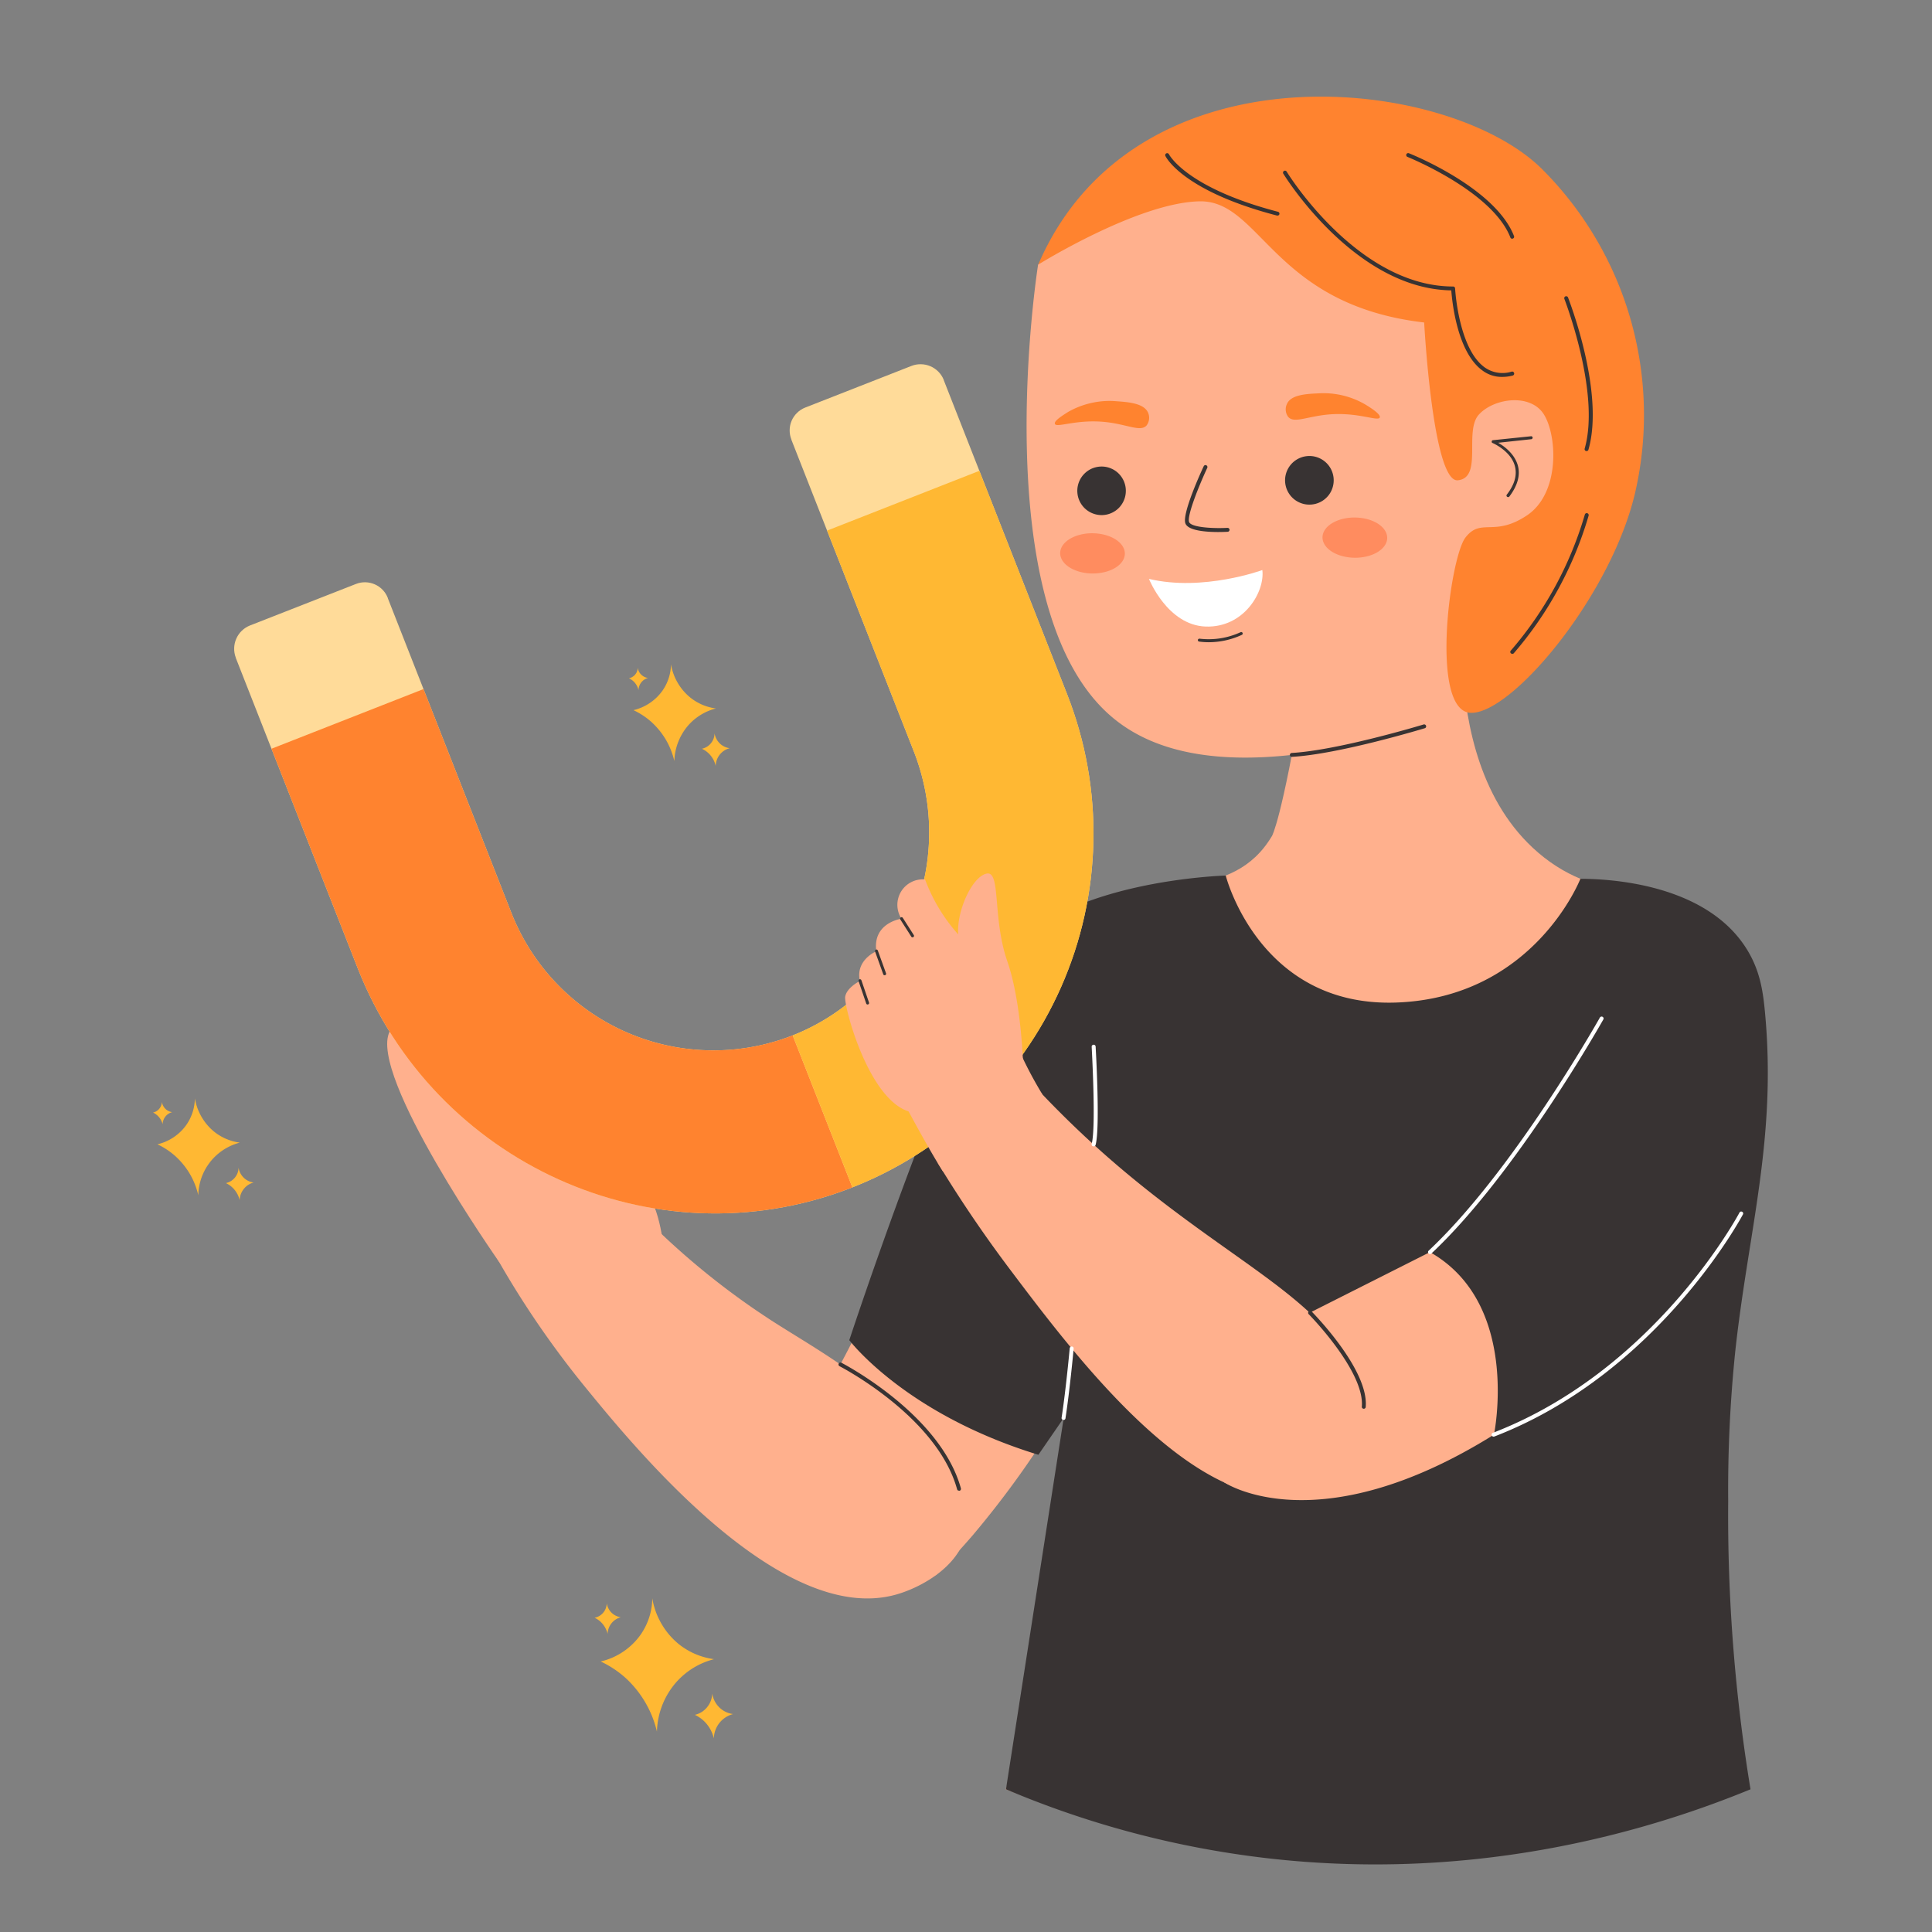 <svg xmlns="http://www.w3.org/2000/svg" width="500" height="500" version="1.0" viewBox="0 0 375 375"><rect x="0" y="0" width="375" height="375" fill="#808080" stroke="none"/><defs><clipPath id="a"><path d="M29.688 213H34v6h-4.313Zm0 0"/></clipPath><clipPath id="b"><path d="M45.297 70.61h167.058V236H45.297Zm0 0"/></clipPath><clipPath id="c"><path d="m153.617 85.371 23.754 60.473c8.438 21.488-1.586 46.117-22.953 54.902a42.12 42.12 0 0 1-16.273 3.133c-2.79-.02-5.551-.316-8.282-.883a42.122 42.122 0 0 1-15.242-6.508 42.177 42.177 0 0 1-6.363-5.363 41.89 41.89 0 0 1-5.188-6.516 42.059 42.059 0 0 1-3.804-7.402l-23.98-61.07v-.047a4.772 4.772 0 0 0-.993-1.582 4.72 4.72 0 0 0-1.527-1.078 4.721 4.721 0 0 0-1.82-.41 4.688 4.688 0 0 0-1.84.32l-20.551 8.05a4.84 4.84 0 0 0-1.598 1.016 4.747 4.747 0 0 0-1.086 1.543 4.79 4.79 0 0 0-.418 1.844c-.02.644.09 1.266.317 1.867v.043l23.648 60.195c14.852 37.797 57.363 57.317 95.352 42.836a74.375 74.375 0 0 0 6.667-2.933 74.371 74.371 0 0 0 12.31-7.762 73.365 73.365 0 0 0 5.519-4.75 73.621 73.621 0 0 0 5.027-5.27 74.724 74.724 0 0 0 4.484-5.738 75.189 75.189 0 0 0 3.895-6.152 75.014 75.014 0 0 0 3.27-6.508 75.253 75.253 0 0 0 2.613-6.797 74.102 74.102 0 0 0 3.16-14.199c.289-2.414.46-4.836.515-7.266a74.15 74.15 0 0 0-1.12-14.5 73.21 73.21 0 0 0-1.626-7.097c-.66-2.34-1.43-4.64-2.316-6.907L183.184 73.79v-.047a4.793 4.793 0 0 0-1.032-1.586 4.87 4.87 0 0 0-1.558-1.07 4.855 4.855 0 0 0-1.852-.39 4.743 4.743 0 0 0-1.86.34l-20.597 8.073c-.59.235-1.113.57-1.566 1.016a4.75 4.75 0 0 0-1.063 1.535 4.69 4.69 0 0 0-.383 1.828 4.69 4.69 0 0 0 .344 1.836Zm0 0"/></clipPath><clipPath id="d"><path d="M45.297 118H178v118H45.297Zm0 0"/></clipPath><clipPath id="e"><path d="m153.617 85.371 23.754 60.473c8.438 21.488-1.586 46.117-22.953 54.902a42.12 42.12 0 0 1-16.273 3.133c-2.79-.02-5.551-.316-8.282-.883a42.122 42.122 0 0 1-15.242-6.508 42.177 42.177 0 0 1-6.363-5.363 41.89 41.89 0 0 1-5.188-6.516 42.059 42.059 0 0 1-3.804-7.402l-23.98-61.07v-.047a4.772 4.772 0 0 0-.993-1.582 4.72 4.72 0 0 0-1.527-1.078 4.721 4.721 0 0 0-1.82-.41 4.688 4.688 0 0 0-1.84.32l-20.551 8.05a4.84 4.84 0 0 0-1.598 1.016 4.747 4.747 0 0 0-1.086 1.543 4.79 4.79 0 0 0-.418 1.844c-.02.644.09 1.266.317 1.867v.043l23.648 60.195c14.852 37.797 57.363 57.317 95.352 42.836a74.375 74.375 0 0 0 6.667-2.933 74.371 74.371 0 0 0 12.31-7.762 73.365 73.365 0 0 0 5.519-4.75 73.621 73.621 0 0 0 5.027-5.27 74.724 74.724 0 0 0 4.484-5.738 75.189 75.189 0 0 0 3.895-6.152 75.014 75.014 0 0 0 3.27-6.508 75.253 75.253 0 0 0 2.613-6.797 74.102 74.102 0 0 0 3.16-14.199c.289-2.414.46-4.836.515-7.266a74.15 74.15 0 0 0-1.12-14.5 73.21 73.21 0 0 0-1.626-7.097c-.66-2.34-1.43-4.64-2.316-6.907L183.184 73.79v-.047a4.793 4.793 0 0 0-1.032-1.586 4.87 4.87 0 0 0-1.558-1.07 4.855 4.855 0 0 0-1.852-.39 4.743 4.743 0 0 0-1.86.34l-20.597 8.073c-.59.235-1.113.57-1.566 1.016a4.75 4.75 0 0 0-1.063 1.535 4.69 4.69 0 0 0-.383 1.828 4.69 4.69 0 0 0 .344 1.836Zm0 0"/></clipPath><clipPath id="f"><path d="M121 85h91.355v151H121Zm0 0"/></clipPath><clipPath id="g"><path d="m153.617 85.371 23.754 60.473c8.438 21.488-1.586 46.117-22.953 54.902a42.12 42.12 0 0 1-16.273 3.133c-2.79-.02-5.551-.316-8.282-.883a42.122 42.122 0 0 1-15.242-6.508 42.177 42.177 0 0 1-6.363-5.363 41.89 41.89 0 0 1-5.188-6.516 42.059 42.059 0 0 1-3.804-7.402l-23.98-61.07v-.047a4.772 4.772 0 0 0-.993-1.582 4.72 4.72 0 0 0-1.527-1.078 4.721 4.721 0 0 0-1.82-.41 4.688 4.688 0 0 0-1.84.32l-20.551 8.05a4.84 4.84 0 0 0-1.598 1.016 4.747 4.747 0 0 0-1.086 1.543 4.79 4.79 0 0 0-.418 1.844c-.02.644.09 1.266.317 1.867v.043l23.648 60.195c14.852 37.797 57.363 57.317 95.352 42.836a74.375 74.375 0 0 0 6.667-2.933 74.371 74.371 0 0 0 12.31-7.762 73.365 73.365 0 0 0 5.519-4.75 73.621 73.621 0 0 0 5.027-5.27 74.724 74.724 0 0 0 4.484-5.738 75.189 75.189 0 0 0 3.895-6.152 75.014 75.014 0 0 0 3.27-6.508 75.253 75.253 0 0 0 2.613-6.797 74.102 74.102 0 0 0 3.16-14.199c.289-2.414.46-4.836.515-7.266a74.15 74.15 0 0 0-1.12-14.5 73.21 73.21 0 0 0-1.626-7.097c-.66-2.34-1.43-4.64-2.316-6.907L183.184 73.79v-.047a4.793 4.793 0 0 0-1.032-1.586 4.87 4.87 0 0 0-1.558-1.07 4.855 4.855 0 0 0-1.852-.39 4.743 4.743 0 0 0-1.86.34l-20.597 8.073c-.59.235-1.113.57-1.566 1.016a4.75 4.75 0 0 0-1.063 1.535 4.69 4.69 0 0 0-.383 1.828 4.69 4.69 0 0 0 .344 1.836Zm0 0"/></clipPath></defs><path fill="#ffb833" d="M116.59 322.492a19.766 19.766 0 0 1 4.937 3.29 20.504 20.504 0 0 1 3.758 4.718 20.4 20.4 0 0 1 2.227 5.605 15.116 15.116 0 0 1 3.738-9.578c1.996-2.226 4.441-3.722 7.332-4.484a13.922 13.922 0 0 1-6.734-2.844 14.4 14.4 0 0 1-3.442-4.004c-.902-1.543-1.5-3.199-1.793-4.96-.047 2.562-.797 4.902-2.242 7.019a13.124 13.124 0 0 1-3.41 3.336 13.076 13.076 0 0 1-4.371 1.902ZM134.875 332.848c.61.289 1.164.66 1.664 1.113a6.788 6.788 0 0 1 2.02 3.476 5.011 5.011 0 0 1 1.066-2.996 4.94 4.94 0 0 1 1.191-1.09c.454-.3.946-.515 1.473-.656a4.62 4.62 0 0 1-2.289-.953 4.793 4.793 0 0 1-1.762-3.05 4.277 4.277 0 0 1-.761 2.37 4.278 4.278 0 0 1-2.602 1.786ZM115.414 314.008c.422.195.805.449 1.145.762a4.752 4.752 0 0 1 1.382 2.378 3.42 3.42 0 0 1 .73-2.046 3.437 3.437 0 0 1 1.817-1.196 3.2 3.2 0 0 1-1.527-.652 3.288 3.288 0 0 1-1.195-2.074 2.869 2.869 0 0 1-.512 1.62 2.939 2.939 0 0 1-1.84 1.208ZM122.953 137.84a14.284 14.284 0 0 1 3.59 2.39c2.207 2.063 3.656 4.563 4.352 7.497.03-1.282.28-2.52.75-3.711a10.886 10.886 0 0 1 1.964-3.243 10.674 10.674 0 0 1 5.34-3.261 10.039 10.039 0 0 1-4.898-2.067 10.474 10.474 0 0 1-2.508-2.91 10.464 10.464 0 0 1-1.305-3.61 9.153 9.153 0 0 1-1.633 5.106 9.497 9.497 0 0 1-2.48 2.422 9.553 9.553 0 0 1-3.172 1.387ZM136.238 145.332c.684.32 1.258.77 1.727 1.356.472.585.789 1.246.953 1.976a3.627 3.627 0 0 1 .914-2.34 3.576 3.576 0 0 1 1.8-1.097 3.415 3.415 0 0 1-1.655-.696 3.518 3.518 0 0 1-1.282-2.203 3.037 3.037 0 0 1-.547 1.723 3.066 3.066 0 0 1-1.91 1.281ZM122.105 131.668c.301.144.579.328.825.55a3.439 3.439 0 0 1 1.007 1.731c.004-.27.051-.531.145-.789.09-.254.219-.488.387-.7.168-.214.363-.394.59-.542.226-.148.468-.258.73-.324a2.358 2.358 0 0 1-1.129-.473 2.346 2.346 0 0 1-.875-1.527c-.004.242-.05.476-.133.699-.082.227-.199.434-.351.621a2.175 2.175 0 0 1-1.196.734ZM30.559 222.11a14.277 14.277 0 0 1 3.586 2.394c2.207 2.059 3.656 4.559 4.347 7.496a10.782 10.782 0 0 1 .621-3.422 10.776 10.776 0 0 1 4.246-5.39c.489-.317 1-.594 1.536-.833a11.079 11.079 0 0 1 1.644-.574 10.082 10.082 0 0 1-4.894-2.058 10.49 10.49 0 0 1-2.508-2.914 10.542 10.542 0 0 1-1.309-3.614 9.267 9.267 0 0 1-1.633 5.11 9.437 9.437 0 0 1-2.468 2.418 9.5 9.5 0 0 1-3.168 1.386ZM43.848 229.637c.68.32 1.254.773 1.722 1.36.47.585.785 1.245.95 1.98a3.639 3.639 0 0 1 .921-2.348 3.528 3.528 0 0 1 1.793-1.102 3.367 3.367 0 0 1-1.648-.691 3.439 3.439 0 0 1-1.281-2.195 3.075 3.075 0 0 1-.551 1.714 3.073 3.073 0 0 1-1.906 1.282Zm0 0"/><g clip-path="url(#a)"><path fill="#ffb833" d="M29.707 215.941c.3.145.578.332.828.559.52.469.863 1.043 1.031 1.723.004-.274.055-.536.145-.79.09-.253.219-.488.387-.699.168-.214.363-.394.59-.543.226-.148.472-.257.734-.328a2.255 2.255 0 0 1-1.129-.472 2.421 2.421 0 0 1-.879-1.524c-.004.43-.129.82-.375 1.176a2.12 2.12 0 0 1-1.332.898Zm0 0"/></g><path fill="#ffdb99" d="M315.828 81.23a56.95 56.95 0 0 1-2.46 16.586 57.284 57.284 0 0 1-1.888 5.278 56.538 56.538 0 0 1-5.285 9.879 57.599 57.599 0 0 1-3.34 4.504 57.446 57.446 0 0 1-7.922 7.918 57.535 57.535 0 0 1-9.316 6.223 57.16 57.16 0 0 1-5.07 2.398 57.774 57.774 0 0 1-5.281 1.886c-1.793.543-3.606 1-5.442 1.364a57.089 57.089 0 0 1-11.152 1.098 57.089 57.089 0 0 1-11.152-1.098 56.445 56.445 0 0 1-5.438-1.364 56.95 56.95 0 0 1-15.164-7.168 56.937 56.937 0 0 1-8.664-7.105 57.472 57.472 0 0 1-3.766-4.152 57.599 57.599 0 0 1-6.226-9.313 57.71 57.71 0 0 1-4.285-10.348c-.543-1.793-1-3.605-1.364-5.441a56.95 56.95 0 0 1-1.098-11.145c0-1.87.09-3.738.274-5.601.184-1.863.457-3.711.824-5.547a57.774 57.774 0 0 1 3.25-10.719 58.814 58.814 0 0 1 2.399-5.066 55.933 55.933 0 0 1 2.886-4.809 56.165 56.165 0 0 1 3.34-4.504 58.37 58.37 0 0 1 3.766-4.156 58.37 58.37 0 0 1 4.156-3.766 57.535 57.535 0 0 1 9.316-6.223 57.784 57.784 0 0 1 10.356-4.284 57.62 57.62 0 0 1 5.438-1.364 57.775 57.775 0 0 1 11.152-1.097 57.775 57.775 0 0 1 11.152 1.098 58 58 0 0 1 5.442 1.363c1.789.543 3.55 1.172 5.28 1.89a58.245 58.245 0 0 1 5.071 2.395 57.535 57.535 0 0 1 9.317 6.223 58.37 58.37 0 0 1 4.156 3.765 57.446 57.446 0 0 1 7.105 8.66 55.933 55.933 0 0 1 2.887 4.809 57.672 57.672 0 0 1 2.398 5.066 57.774 57.774 0 0 1 3.25 10.719c.368 1.836.641 3.684.825 5.547.183 1.863.273 3.73.273 5.601Zm0 0"/><path fill="#ffb08d" d="M283.89 130.168c.665 10.406 3.372 25.64 14.684 35.34 12.633 10.828 24.953 5.285 33.727 14.137 13.074 13.199.219 40.19-4.899 71-3.625 21.835-4.804 54.234 8.696 96.66 0 0-69.891 27.648-140.875 0 0 0 3.675-10.516 7.238-24.903 4.789-19.304 5.988-35.515 6.637-48.144 3.187-62.45-10.063-82.297 4.074-95.153 11.164-10.132 25.879-3.652 33.73-16.859 0 0 1.899-3.21 5.98-27.734Zm0 0"/><path fill="#ffb08d" d="M282.531 139.05c-40.8 13.567-58.582 7.419-67.308-.405-24.137-21.645-13.73-87.274-13.73-87.282 0 0 45.745-51.386 90.652-16.449 3.136 2.45 16.093 12.055 21.23 29.137 7.496 25.004-4.754 54.976-30.844 75ZM241.066 174.164c-11.296-1.434-26.867-1.394-38.836 7.848-11.777 9.086-13.355 21.914-22.195 45.437a321.704 321.704 0 0 1-23.793 49.668l25.38 28.664a162.838 162.838 0 0 0 7.132-7.726 183.506 183.506 0 0 0 15.46-21.203c9.634-15.762 15.02-35.551 22.884-60.543 3.113-9.977 7.789-24.532 13.968-42.145Zm0 0"/><path fill="#ff832f" d="M265.355 78.723a16.066 16.066 0 0 0-9.468-2.371c-2.29.105-5.34.25-6.102 2.078a2.429 2.429 0 0 0-.215 1.273c.043.445.2.848.461 1.207 1.149 1.34 3.715-.12 8-.472 5.645-.45 9.465 1.425 9.781.593.227-.61-1.703-1.828-2.457-2.308ZM207.21 80.023a16.111 16.111 0 0 1 4.602-1.804 15.937 15.937 0 0 1 4.926-.336c2.254.16 5.305.379 6.106 2.226a2.472 2.472 0 0 1-.297 2.477c-1.192 1.305-3.715-.219-7.996-.672-5.63-.586-9.496 1.2-9.793.36-.238-.61 1.699-1.754 2.453-2.25Zm0 0"/><path fill="#383333" d="M236.48 103.266c-2.285 0-5.84-.235-6.39-1.66-.719-1.872 3.105-10.165 3.547-11.106a.365.365 0 0 1 .21-.2.35.35 0 0 1 .294.013c.097.042.16.117.199.214.035.102.031.2-.016.293-1.601 3.442-3.976 9.328-3.52 10.508.4 1.04 4.579 1.281 7.446 1.129a.38.38 0 0 1 .277.098c.075.07.118.156.121.261a.376.376 0 0 1-.359.403c-.32.015-.992.047-1.809.047Zm0 0"/><path fill="#ff8c5f" d="M263.016 100.45a9.854 9.854 0 0 1 2.402.323c.379.102.738.227 1.078.372.344.148.66.312.95.496.288.187.546.386.773.601.226.215.418.442.57.68.156.238.274.484.352.738.078.25.113.504.113.762a2.554 2.554 0 0 1-.129.762c-.086.25-.207.492-.367.726-.16.235-.356.457-.586.668-.235.211-.496.406-.79.586a6.612 6.612 0 0 1-.956.473c-.344.14-.707.254-1.09.351a9.808 9.808 0 0 1-3.629.18 9.632 9.632 0 0 1-1.176-.234 8.388 8.388 0 0 1-1.082-.371 6.95 6.95 0 0 1-.945-.497 5.346 5.346 0 0 1-.774-.601 3.66 3.66 0 0 1-.57-.68 2.899 2.899 0 0 1-.351-.738 2.554 2.554 0 0 1-.114-.762c.004-.258.047-.512.13-.762.085-.25.206-.492.366-.726.16-.234.356-.461.586-.668.235-.211.496-.406.79-.586.292-.176.613-.336.956-.473.344-.14.707-.257 1.09-.351a9.784 9.784 0 0 1 2.402-.27ZM212.098 103.504a9.791 9.791 0 0 1 2.398.324c.379.102.738.227 1.082.371.34.149.656.313.945.496.29.184.547.383.774.598.226.219.418.445.574.684.156.238.27.484.348.734a2.459 2.459 0 0 1-.016 1.523c-.082.25-.203.496-.363.73-.16.235-.356.458-.586.669a5.09 5.09 0 0 1-.79.582c-.292.18-.612.336-.956.476-.344.141-.707.254-1.09.348a9.784 9.784 0 0 1-2.402.273 9.632 9.632 0 0 1-2.402-.32 8.14 8.14 0 0 1-1.079-.375 6.376 6.376 0 0 1-.95-.492 5.346 5.346 0 0 1-.773-.602 3.845 3.845 0 0 1-.574-.68 3.02 3.02 0 0 1-.347-.738 2.418 2.418 0 0 1-.114-.761c.004-.258.047-.512.13-.762.081-.25.202-.492.363-.727.16-.234.359-.46.59-.668.23-.21.492-.406.785-.585.292-.176.613-.336.957-.477a8.268 8.268 0 0 1 1.09-.348 9.532 9.532 0 0 1 2.406-.273Zm0 0"/><path fill="#ffb08d" d="M285.586 82.047a10.566 10.566 0 0 1 3.258-2.91 10.611 10.611 0 0 1 4.148-1.375c.64-.055 3.18-.262 5.117 1.066 5.036 3.422 5.34 16.652-1.699 21.168-3.953 2.516-8.742 1.379-10.375.906a4167.5 4167.5 0 0 1-.45-18.855Zm0 0"/><path fill="#383333" d="M292.695 96.48a.255.255 0 0 1-.168-.062.282.282 0 0 1-.063-.402c1.528-1.97 2.028-3.813 1.579-5.528-.762-2.96-4.293-4.484-4.332-4.5-.14-.054-.195-.156-.168-.304.02-.149.105-.23.254-.246l7.375-.762a.264.264 0 0 1 .207.062.265.265 0 0 1 .105.192.305.305 0 0 1-.25.32l-6.433.691c1.176.68 3.183 2.145 3.816 4.43.504 1.883-.062 3.914-1.672 6.031a.253.253 0 0 1-.25.078Zm0 0"/><path fill="#383333" fill-rule="evenodd" d="M217.207 98.547a4.694 4.694 0 0 1-1.512 1.043 4.657 4.657 0 0 1-2.718.312 4.727 4.727 0 0 1-2.434-1.246 4.694 4.694 0 0 1-.598-.707 4.711 4.711 0 0 1-.734-1.684c-.063-.3-.098-.609-.106-.917a4.726 4.726 0 0 1 .75-2.629c.168-.262.36-.504.575-.723.215-.223.449-.422.703-.601a4.92 4.92 0 0 1 .804-.45 4.869 4.869 0 0 1 1.797-.39 4.607 4.607 0 0 1 1.809.328c.289.113.562.25.824.418.258.168.5.36.723.574.222.215.422.45.597.707.176.254.325.523.45.805.12.285.215.578.281.883.066.3.102.609.105.918.004.308-.02.617-.074.921a4.686 4.686 0 0 1-.672 1.71 4.92 4.92 0 0 1-.57.728ZM257.742 96.297a4.93 4.93 0 0 1-.668.64c-.246.192-.504.36-.781.5-.277.141-.566.25-.863.336a4.817 4.817 0 0 1-1.84.141 4.432 4.432 0 0 1-.903-.2 4.685 4.685 0 0 1-2.25-1.573 4.637 4.637 0 0 1-.496-.782 4.445 4.445 0 0 1-.336-.863 4.777 4.777 0 0 1-.14-1.836c.039-.308.105-.61.203-.906a4.788 4.788 0 0 1 .906-1.602 4.53 4.53 0 0 1 .672-.64 4.821 4.821 0 0 1 1.645-.832 4.89 4.89 0 0 1 1.84-.137 4.717 4.717 0 0 1 4.105 5.25 4.755 4.755 0 0 1-.566 1.746c-.153.27-.329.524-.528.758Zm0 0"/><path fill="#383333" d="M250.746 146.91a.366.366 0 0 1-.262-.105.373.373 0 0 1-.02-.531.363.363 0 0 1 .259-.126c9.078-.52 25.433-5.472 25.593-5.527.102-.031.2-.02.293.027a.39.39 0 0 1 .188.223.373.373 0 0 1-.027.297.362.362 0 0 1-.23.184c-.161.046-16.61 5.043-25.77 5.55ZM306.754 170.574s-8.965 23.028-35.664 24.016c-26.7.992-33.176-24.645-33.176-24.645s-31.86.871-42.656 15.73c-10.793 14.864-30.41 74.446-30.41 74.446s10.777 14.32 36.703 22.25l4.914-7.137-11.207 72.07a184.24 184.24 0 0 0 50.582 13.36c42.125 4.887 76.015-6.008 93.933-13.36a327.793 327.793 0 0 1-4.332-55.921 262.142 262.142 0 0 1 1.383-29.195c2.57-23.5 8.07-41.239 5.75-65.782-.39-4.148-.984-8-3.433-12.023-8.121-13.309-27.973-13.797-32.387-13.809Zm0 0"/><path fill="#fff" d="M245.02 110.648s-11.512 4.223-22.008 1.715c0 0 3.57 8.98 11 9.25 7.43.266 11.531-6.742 11.008-10.965Zm0 0"/><path fill="#383333" d="M234.582 124.656a14.264 14.264 0 0 1-1.824-.125.265.265 0 0 1-.192-.105.265.265 0 0 1-.058-.215.27.27 0 0 1 .117-.188.272.272 0 0 1 .21-.054c2.77.316 5.423-.102 7.958-1.258.07-.035.14-.04.215-.016.074.024.129.07.164.137a.27.27 0 0 1 .023.219.275.275 0 0 1-.144.172 15.349 15.349 0 0 1-6.469 1.433Zm0 0"/><path fill="#ffb08d" d="M92.66 237.168a180.851 180.851 0 0 0 20.942 32.082c9.57 11.727 37.91 46.465 60.261 40.273 4.836-1.34 12.114-5.336 13.63-11.718 1.175-4.934-1.524-9.64-4.157-13.465-10.215-14.719-23.77-21.695-33.563-28.008a147.803 147.803 0 0 1-32.175-28.215Zm0 0"/><path fill="#ffb08d" d="M96.84 244.879s-25.438-36.211-21.215-44.645c4.227-8.433 13.488 6.336 22.742 15.852 9.254 9.516 22.754 9.312 26.422 14 3.672 4.687 4.066 12.96 4.066 12.96s-22.69 8.962-32.015 1.833Zm0 0"/><g clip-path="url(#b)"><g clip-path="url(#c)"><path fill="#ffdb99" d="m153.617 85.371 23.754 60.473c8.438 21.488-1.586 46.117-22.953 54.902a42.605 42.605 0 0 1-7.98 2.375 43.21 43.21 0 0 1-4.13.586 42.31 42.31 0 0 1-8.324-.066 41.84 41.84 0 0 1-4.12-.645 42.153 42.153 0 0 1-4.032-1.055 41.82 41.82 0 0 1-7.66-3.265 42.452 42.452 0 0 1-6.867-4.711 42.747 42.747 0 0 1-5.805-5.969 42.393 42.393 0 0 1-6.234-10.789l-23.98-61.07v-.047a5.258 5.258 0 0 0-.419-.84 5.021 5.021 0 0 0-.574-.742 4.828 4.828 0 0 0-2.418-1.375 4.958 4.958 0 0 0-1.867-.047c-.309.055-.61.14-.903.254l-20.55 8.05a4.935 4.935 0 0 0-1.598 1.016 4.51 4.51 0 0 0-.617.719 4.77 4.77 0 0 0-.469.824 4.811 4.811 0 0 0-.418 1.844 4.81 4.81 0 0 0 .317 1.867v.043l23.648 60.195c14.852 37.797 57.363 57.317 95.352 42.836a74.354 74.354 0 0 0 6.668-2.934 74.238 74.238 0 0 0 6.344-3.578 74.266 74.266 0 0 0 3.034-2.015 78.7 78.7 0 0 0 2.93-2.168 72.363 72.363 0 0 0 2.816-2.305 69.66 69.66 0 0 0 2.704-2.445 72.647 72.647 0 0 0 5.027-5.27 72.44 72.44 0 0 0 2.312-2.812 79.816 79.816 0 0 0 2.172-2.926 75.69 75.69 0 0 0 2.024-3.031 74.227 74.227 0 0 0 5.14-9.629 76.283 76.283 0 0 0 1.391-3.367 73.005 73.005 0 0 0 2.273-6.918 72.963 72.963 0 0 0 1.582-7.11 74.73 74.73 0 0 0 .528-3.601 75.32 75.32 0 0 0 .347-3.625c.086-1.21.141-2.426.168-3.64.028-1.212.024-2.426-.011-3.641a75.3 75.3 0 0 0-.192-3.637 74.697 74.697 0 0 0-.918-7.223 69.607 69.607 0 0 0-.726-3.57 72.845 72.845 0 0 0-1.973-7.008 76.234 76.234 0 0 0-1.242-3.426L183.184 73.79v-.047a4.796 4.796 0 0 0-1.032-1.586 4.924 4.924 0 0 0-1.558-1.07 4.884 4.884 0 0 0-1.852-.39 4.522 4.522 0 0 0-.945.077 4.981 4.981 0 0 0-.914.262l-20.598 8.074a4.793 4.793 0 0 0-2.629 2.551c-.12.29-.215.59-.281.895a4.437 4.437 0 0 0-.102.933c-.003.317.024.625.079.934.058.312.148.61.265.902Zm0 0"/></g></g><g clip-path="url(#d)"><g clip-path="url(#e)"><path fill="#ff832f" d="m38.168 151.031 83.234-32.672 55.84 142.13-83.238 32.675Zm0 0"/></g></g><g clip-path="url(#f)"><g clip-path="url(#g)"><path fill="#ffb833" d="m121.402 118.352 83.239-32.676 55.836 142.133-83.235 32.671Zm0 0"/></g></g><path fill="#ffb08d" d="M195.71 205.105a194.708 194.708 0 0 0 18.81 19.063c25.09 22.113 45.433 28.594 49.582 46.367.543 2.328 2.136 9.211-1.586 14.262-3.371 4.574-9.391 5.336-11.098 5.55-20.32 2.571-42.633-27.038-55.418-44.003a249.988 249.988 0 0 1-13.96-20.59Zm0 0"/><path fill="#ffb08d" d="M237.625 287.73s17.996 12.165 52.352-9.261c0 0 5.289-25.395-12.418-35.434l-27.223 13.723a33.45 33.45 0 0 0-3.25 2.926 33.81 33.81 0 0 0-5.254 6.964 34.105 34.105 0 0 0-3.312 8.075 33.864 33.864 0 0 0-1.152 8.645c-.009 1.46.077 2.913.257 4.362Zm0 0"/><path fill="#ff832f" d="M201.516 51.363s19.289-12.02 31.273-12.285c11.984-.266 14.227 20.094 43.64 23.516 0 0 1.657 31.148 6.548 30.629 4.886-.516 1.136-9.54 4.074-12.754 2.933-3.219 10.058-4.18 12.637 0 2.578 4.176 3.12 15.25-3.293 19.558-6.418 4.305-8.926.38-11.961 4.32-3.036 3.942-6.973 33.966 1.136 34.016 8.11.055 27.399-23.101 31.89-43.097a67.497 67.497 0 0 0 1.33-8.34 67.449 67.449 0 0 0-2.34-25.09 67.098 67.098 0 0 0-6.664-15.484A67.188 67.188 0 0 0 299.491 33c-17.972-18.223-79.144-25.36-97.976 18.363Zm0 0"/><path fill="#ffb08d" d="M198.625 208.004s-.176-12.961-3.113-21.434c-2.938-8.472-1.176-17.675-4.051-16.996-2.875.68-5.828 7.45-5.469 11.797a33.3 33.3 0 0 1-6.437-10.676 4.91 4.91 0 0 0-1.375.075c-.457.085-.89.238-1.305.449-.41.21-.79.472-1.125.789a4.87 4.87 0 0 0-.867 1.07c-.238.399-.418.82-.535 1.27a4.868 4.868 0 0 0-.168 1.363 4.925 4.925 0 0 0 .797 2.61s-5.653.761-4.883 6.32c0 0-4.098 1.691-3.188 5.765 0 0-2.554 1.266-2.855 3.051-.297 1.781 4.578 20.336 12.68 22.371 8.101 2.035 21.894-7.824 21.894-7.824Zm0 0"/><path fill="#ffb08d" d="M171.703 206.906s7.211 14.051 11.36 20.535l19.246-15.054a77.207 77.207 0 0 1-5.524-10.926c-2.183-5.55-25.082 5.445-25.082 5.445Zm0 0"/><path fill="#383333" d="M186.137 289.332c-.196.004-.317-.09-.367-.273-3.907-14.122-22.649-23.79-22.833-23.891a.363.363 0 0 1-.167-.219.36.36 0 0 1 .027-.277.378.378 0 0 1 .484-.184c.192.102 19.223 9.914 23.23 24.403a.382.382 0 0 1-.038.285.366.366 0 0 1-.23.18.258.258 0 0 1-.106-.024ZM264.676 273.434a.35.35 0 0 1-.258-.133.345.345 0 0 1-.086-.278c.574-6.863-10.23-17.867-10.344-17.972a.385.385 0 0 1 .04-.512.352.352 0 0 1 .25-.11.372.372 0 0 1 .261.079c.45.465 11.16 11.355 10.547 18.574a.35.35 0 0 1-.129.266.354.354 0 0 1-.281.086ZM293.512 126.902a.403.403 0 0 1-.254-.097.367.367 0 0 1-.113-.266c0-.105.039-.195.113-.27a70.597 70.597 0 0 0 8.594-12.421 70.454 70.454 0 0 0 5.761-13.961.357.357 0 0 1 .172-.23.352.352 0 0 1 .285-.044.36.36 0 0 1 .239.172c.054.09.07.184.046.285a71.573 71.573 0 0 1-5.82 14.121 71.305 71.305 0 0 1-8.676 12.567.339.339 0 0 1-.347.144ZM307.95 87.543a.24.24 0 0 1-.106 0 .355.355 0 0 1-.227-.184.356.356 0 0 1-.031-.289c3.094-10.843-3.883-28.898-3.953-29.082a.362.362 0 0 1 .023-.277.355.355 0 0 1 .203-.188.36.36 0 0 1 .278 0 .37.37 0 0 1 .207.192c.289.762 7.144 18.476 3.972 29.57-.058.176-.18.262-.367.258ZM247.953 41.84a.175.175 0 0 1-.09 0c-18.199-4.742-21.527-11.285-21.656-11.563a.356.356 0 0 1-.02-.289.362.362 0 0 1 .196-.218.356.356 0 0 1 .289-.016.372.372 0 0 1 .223.191c.042.09 3.41 6.532 21.16 11.16a.38.38 0 0 1 .273.465c-.058.18-.183.27-.375.27ZM291.527 73.156a6.226 6.226 0 0 1-3.816-1.265c-4.91-3.57-5.871-13.485-6.016-15.528-18.843-.273-32.46-22.41-32.59-22.629-.066-.09-.085-.191-.066-.3a.375.375 0 0 1 .176-.25.377.377 0 0 1 .54.152c.136.223 13.73 22.273 32.296 22.273.101 0 .187.036.262.106.074.07.113.152.12.254 0 .113.649 11.629 5.7 15.308.762.551 1.61.899 2.539 1.051.926.149 1.84.086 2.738-.195a.387.387 0 0 1 .3.043.37.37 0 0 1 .18.238.386.386 0 0 1-.28.48 7.986 7.986 0 0 1-2.083.262ZM293.512 46.328a.335.335 0 0 1-.352-.242c-3.504-8.984-19.836-15.57-19.973-15.633a.354.354 0 0 1-.207-.203.364.364 0 0 1-.003-.293.354.354 0 0 1 .203-.207.364.364 0 0 1 .293-.004c.675.266 16.78 6.77 20.394 16.067.04.097.04.195-.004.292a.39.39 0 0 1-.215.204.55.55 0 0 1-.136.02Zm0 0"/><path fill="#fff" d="M277.559 243.414c-.168 0-.286-.082-.348-.242a.348.348 0 0 1 .09-.414c16.414-15.371 33.058-44.934 33.226-45.23a.37.37 0 0 1 .23-.196.37.37 0 0 1 .302.031.376.376 0 0 1 .132.54c-.168.296-16.87 29.964-33.37 45.413a.376.376 0 0 1-.262.098ZM289.977 278.848c-.106.02-.2 0-.29-.063a.386.386 0 0 1-.097-.539.372.372 0 0 1 .25-.16c31.558-12.2 47.652-42.457 47.812-42.762a.38.38 0 0 1 .223-.156.361.361 0 0 1 .27.035c.085.043.148.11.18.2a.368.368 0 0 1 0 .273c-.16.304-16.384 30.82-48.208 43.125ZM206.434 275.613h-.059a.362.362 0 0 1-.25-.152.36.36 0 0 1-.07-.281c.828-5.336 1.57-13.403 1.578-13.48a.354.354 0 0 1 .137-.259.369.369 0 0 1 .28-.086.368.368 0 0 1 .259.137.37.37 0 0 1 .086.278c0 .082-.762 8.171-1.586 13.523a.348.348 0 0 1-.125.23.353.353 0 0 1-.25.09ZM212.262 222.5h-.098a.375.375 0 0 1-.27-.465c.887-3.324 0-18.7 0-18.86a.376.376 0 0 1 .36-.394.36.36 0 0 1 .277.094c.078.07.121.16.13.266.034.632.898 15.652 0 19.062-.048.211-.18.309-.4.297Zm0 0"/><path fill="#383333" d="M177.129 181.934a.265.265 0 0 1-.246-.13l-2.13-3.331a.28.28 0 0 1-.038-.215.278.278 0 0 1 .125-.184.262.262 0 0 1 .215-.039.27.27 0 0 1 .18.125l2.128 3.332a.277.277 0 0 1 .04.215.278.278 0 0 1-.122.18.27.27 0 0 1-.152.047ZM171.703 189.293a.261.261 0 0 1-.266-.191l-1.585-4.415a.283.283 0 0 1 .007-.218.273.273 0 0 1 .16-.149.268.268 0 0 1 .22.012c.07.031.12.09.144.164l1.594 4.414a.253.253 0 0 1-.008.219.275.275 0 0 1-.168.148.206.206 0 0 1-.098.016ZM168.402 194.973a.273.273 0 0 1-.27-.192l-1.48-4.332a.284.284 0 0 1 .016-.219.29.29 0 0 1 .168-.144.274.274 0 0 1 .215.016c.07.035.117.085.144.16l1.48 4.336a.285.285 0 0 1-.019.218.279.279 0 0 1-.164.141Zm0 0"/></svg>